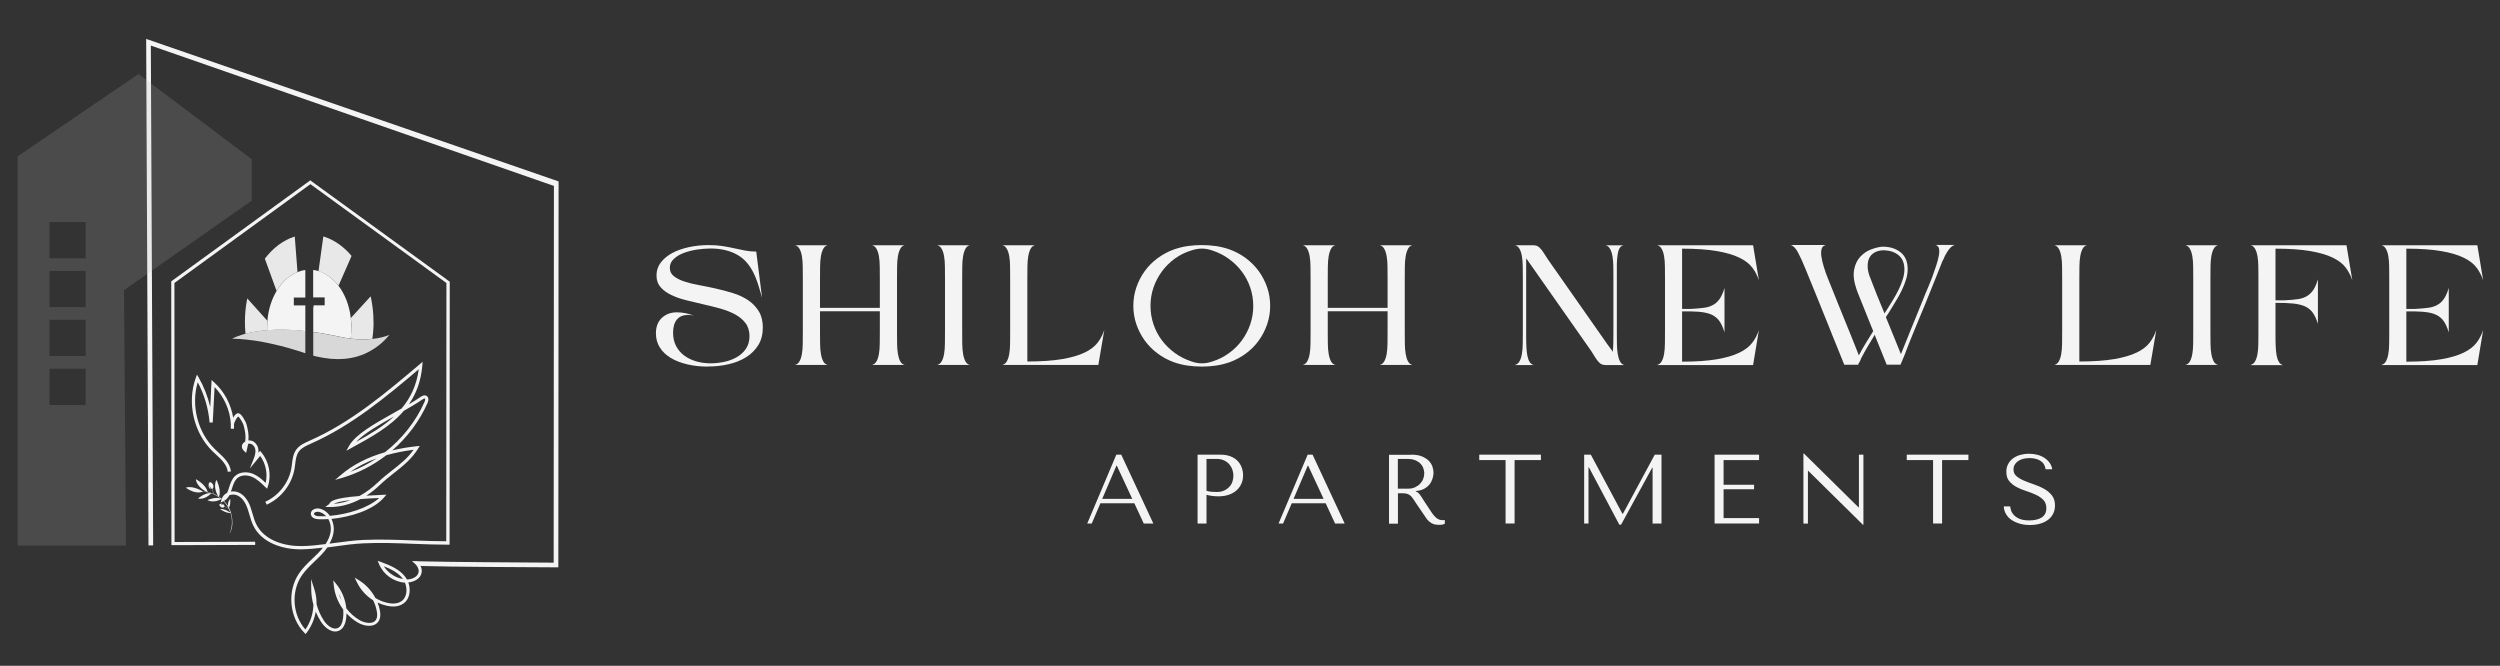 <?xml version="1.0" encoding="UTF-8"?>
<svg id="logos" xmlns="http://www.w3.org/2000/svg" viewBox="0 0 300 79.9">
  <rect x="0" y="0" width="300" height="79.9" fill="#333333" stroke="none"/>
  <defs>
    <style>
      .cls-1 {
        fill: #d8d8d8;
      }

      .cls-1, .cls-2, .cls-3, .cls-4 {
        stroke-width: 0px;
      }

      .cls-2 {
        fill: #f4f4f4;
      }

      .cls-3 {
        fill: #e8e8e8;
      }

      .cls-4 {
        fill: #bababa;
        opacity: .18;
      }
    </style>
  </defs>
  <g>
    <path class="cls-2" d="M84.92,43.99c-.88,0-1.69-.09-2.45-.27-.76-.18-1.42-.43-1.98-.77-.56-.34-1-.75-1.31-1.25-.31-.5-.47-1.06-.47-1.69,0-.81.24-1.43.72-1.87.48-.44,1.07-.66,1.77-.66s1.35.13,2.05.39c-.12-.03-.24-.05-.35-.06-.11-.01-.22-.02-.33-.02-.57,0-1.02.18-1.33.54-.31.36-.47.89-.47,1.59,0,.59.11,1.11.34,1.56.23.45.54.84.95,1.15.4.31.88.55,1.43.72.55.16,1.14.25,1.79.25.52,0,1.05-.06,1.6-.17s1.05-.3,1.5-.55c.45-.25.83-.59,1.12-1.01.29-.42.44-.93.44-1.53s-.16-1.15-.48-1.57c-.32-.42-.74-.77-1.26-1.05-.52-.28-1.12-.51-1.79-.7-.67-.18-1.35-.36-2.05-.51-.7-.16-1.38-.32-2.05-.49-.67-.17-1.27-.38-1.79-.64-.52-.25-.94-.56-1.26-.93s-.48-.83-.48-1.4.17-1.09.51-1.54c.34-.45.8-.83,1.37-1.14.57-.31,1.24-.54,1.99-.71.75-.16,1.55-.25,2.38-.25.63,0,1.19.04,1.69.12.5.08.97.17,1.42.27s.88.18,1.29.27c.42.08.86.12,1.32.12l.7,5.54c-.12-.41-.24-.82-.36-1.23-.12-.41-.26-.81-.42-1.21-.51-1.26-1.22-2.15-2.13-2.68-.92-.53-2-.79-3.26-.79-.53,0-1.09.05-1.66.13-.57.09-1.1.23-1.58.41-.48.18-.88.42-1.19.72-.31.29-.47.65-.47,1.06s.16.74.48,1c.32.25.74.47,1.26.64.52.17,1.12.32,1.79.44.67.12,1.35.26,2.05.42.7.16,1.38.34,2.05.55.67.21,1.27.5,1.79.85s.94.8,1.26,1.32c.32.53.48,1.17.48,1.94,0,.81-.18,1.51-.53,2.09-.36.59-.84,1.07-1.45,1.46-.61.38-1.31.67-2.1.85-.79.19-1.63.28-2.5.28Z"/>
    <path class="cls-2" d="M95.4,43.79c.23-.05.41-.2.54-.43.13-.23.23-.53.29-.89.06-.36.1-.78.1-1.26,0-.48.01-.98.01-1.52v-6.16c0-.53,0-1.04-.01-1.52,0-.48-.04-.9-.1-1.26-.06-.36-.16-.66-.29-.89s-.31-.38-.54-.43h3.92c-.23.05-.41.2-.53.43-.12.23-.22.53-.28.89-.06.36-.1.78-.1,1.26,0,.48-.01.99-.01,1.52v3.41h7.18v-3.41c0-.53,0-1.04-.01-1.52,0-.48-.04-.9-.1-1.26s-.16-.66-.29-.89-.31-.38-.54-.43h3.92c-.23.05-.41.2-.53.43s-.22.53-.28.89-.1.78-.1,1.26c0,.48-.01.99-.01,1.52v6.16c0,.53,0,1.04.01,1.52,0,.48.04.9.1,1.26s.15.66.28.89c.12.23.3.38.53.43h-3.92c.23-.05.41-.2.54-.43.13-.23.23-.53.29-.89s.1-.78.1-1.26c0-.48.01-.98.01-1.52v-2.34h-7.18v2.34c0,.53,0,1.04.01,1.52,0,.48.04.9.1,1.26.06.36.16.66.28.89.12.23.3.38.53.43h-3.92Z"/>
    <path class="cls-2" d="M112.46,43.79c.23-.05.41-.2.54-.43.13-.23.23-.53.29-.89.06-.36.1-.78.1-1.26,0-.48.01-.98.01-1.52v-6.16c0-.53,0-1.04-.01-1.52,0-.48-.04-.9-.1-1.26-.06-.36-.16-.66-.29-.89s-.31-.38-.54-.43h3.92c-.23.05-.41.2-.53.43-.12.23-.22.53-.28.89-.06.36-.1.78-.1,1.26,0,.48-.01.99-.01,1.52v6.16c0,.53,0,1.04.01,1.52,0,.48.04.9.1,1.26.06.36.16.66.28.89.12.23.3.38.53.43h-3.92Z"/>
    <path class="cls-2" d="M120.28,43.79c.23-.05.41-.2.54-.43.13-.23.23-.53.29-.89.06-.36.1-.78.1-1.26,0-.48.01-.98.01-1.52v-6.16c0-.53,0-1.04-.01-1.52,0-.48-.04-.9-.1-1.26-.06-.36-.16-.66-.29-.89s-.31-.38-.54-.43h3.92c-.23.05-.41.2-.53.43-.12.23-.22.53-.28.89-.06.36-.1.78-.1,1.26,0,.48-.01.99-.01,1.52v9.85c1.68,0,3.08-.1,4.19-.29,1.11-.19,2.01-.45,2.7-.79.69-.33,1.21-.74,1.56-1.2s.61-.97.79-1.52l-.72,4.21h-11.51Z"/>
    <path class="cls-2" d="M140.85,43.46c-.71-.26-1.36-.61-1.96-1.06-.59-.44-1.1-.96-1.53-1.55-.42-.59-.76-1.24-1-1.94-.24-.7-.36-1.44-.36-2.21s.12-1.5.36-2.21c.24-.7.57-1.35,1-1.94.42-.59.93-1.11,1.53-1.55.6-.44,1.25-.8,1.96-1.06.55-.19,1.1-.33,1.66-.41.56-.08,1.13-.12,1.7-.12s1.14.04,1.7.12c.56.08,1.11.22,1.66.41.71.26,1.36.61,1.96,1.06.59.45,1.1.96,1.53,1.55.42.59.76,1.24,1,1.94.24.7.36,1.44.36,2.21s-.12,1.5-.36,2.21c-.24.7-.57,1.35-1,1.94-.42.59-.93,1.11-1.53,1.55-.6.45-1.25.8-1.96,1.06-.55.19-1.1.33-1.66.41s-1.13.12-1.7.12-1.14-.04-1.7-.12-1.12-.22-1.66-.41ZM138.06,36.71c0,.77.12,1.5.36,2.21.24.7.57,1.34,1.01,1.92s.95,1.08,1.55,1.52c.6.44,1.27.77,1.99,1.01.42.15.84.23,1.25.23.22,0,.43-.02.65-.06.21-.04.41-.1.61-.16.72-.23,1.39-.56,1.99-1,.6-.43,1.12-.94,1.55-1.53.43-.59.77-1.23,1.01-1.94.24-.7.36-1.43.36-2.19s-.12-1.5-.36-2.21c-.24-.7-.57-1.34-1.01-1.92-.43-.58-.95-1.08-1.55-1.52-.6-.44-1.26-.77-1.99-1.01-.42-.15-.84-.23-1.25-.23-.22,0-.43.02-.65.06s-.41.1-.61.16c-.72.22-1.39.55-1.99.98-.6.44-1.12.95-1.55,1.54-.43.59-.77,1.23-1.01,1.93-.24.7-.36,1.43-.36,2.2Z"/>
    <path class="cls-2" d="M156.33,43.79c.23-.05.41-.2.54-.43.13-.23.23-.53.29-.89.06-.36.1-.78.1-1.26,0-.48.01-.98.01-1.52v-6.16c0-.53,0-1.04-.01-1.52,0-.48-.04-.9-.1-1.26-.06-.36-.16-.66-.29-.89s-.31-.38-.54-.43h3.92c-.23.05-.41.2-.53.43-.12.23-.22.53-.28.89-.06.36-.1.78-.1,1.26,0,.48-.01.99-.01,1.52v3.41h7.18v-3.41c0-.53,0-1.04-.01-1.52,0-.48-.04-.9-.1-1.26s-.16-.66-.29-.89-.31-.38-.54-.43h3.92c-.23.05-.41.2-.53.43s-.22.53-.28.89-.1.78-.1,1.26c0,.48-.01.99-.01,1.52v6.16c0,.53,0,1.04.01,1.52,0,.48.04.9.1,1.26s.15.66.28.89c.12.23.3.38.53.43h-3.92c.23-.05.41-.2.54-.43.13-.23.23-.53.29-.89s.1-.78.1-1.26c0-.48.01-.98.01-1.52v-2.34h-7.18v2.34c0,.53,0,1.04.01,1.52,0,.48.04.9.1,1.26.06.36.16.66.28.89.12.23.3.38.53.43h-3.92Z"/>
    <path class="cls-2" d="M181.8,43.79c.23-.05.41-.2.54-.43.13-.23.23-.53.29-.89.06-.36.1-.78.1-1.26,0-.48.01-.98.01-1.52v-6.16c0-.53,0-1.04-.01-1.52,0-.48-.04-.9-.1-1.26-.06-.36-.16-.66-.29-.89s-.31-.38-.54-.43h2.15c.16,0,.31.02.44.06.13.04.25.12.36.23.19.19.37.41.52.66.16.25.31.49.46.72l7.16,10.22c.07.11.17.25.3.41.13.16.24.33.34.49.04-.36.07-.75.07-1.17,0-.42.01-.88.01-1.35v-6.16c0-.53,0-1.04-.01-1.52,0-.48-.04-.9-.1-1.26s-.16-.66-.29-.89-.31-.38-.54-.43h2.16c-.32.07-.52.3-.63.7-.1.4-.16.9-.18,1.52v8.05c0,.53,0,1.04.01,1.52,0,.48.04.9.1,1.26s.15.66.28.89c.12.23.3.38.53.43h-2.28c-.14-.01-.27-.04-.39-.07s-.24-.11-.35-.22c-.19-.19-.36-.41-.51-.66-.15-.25-.3-.49-.45-.72l-7.18-10.24c-.07-.11-.17-.25-.29-.41-.12-.16-.23-.33-.33-.49,0,.05,0,.1-.01.14,0,.04-.01.08-.01.12v8.83c0,.49,0,.95.02,1.39s.05.81.11,1.14c.06.33.15.59.28.8.12.21.29.34.51.39h-2.28Z"/>
    <path class="cls-2" d="M198.86,43.79c.23-.05.41-.2.54-.43.13-.23.23-.53.29-.89.06-.36.1-.78.1-1.26,0-.48.01-.98.01-1.52v-6.16c0-.53,0-1.04-.01-1.52,0-.48-.04-.9-.1-1.26-.06-.36-.16-.66-.29-.89s-.31-.38-.54-.43h11.51l.7,4.21c-.18-.55-.44-1.05-.79-1.52s-.87-.87-1.56-1.2c-.69-.34-1.59-.6-2.69-.79-1.1-.19-2.49-.29-4.18-.29v7.23h1.05c.64-.03,1.18-.08,1.62-.14s.81-.19,1.12-.38c.31-.18.56-.44.77-.76s.38-.74.53-1.24v5.34c-.15-.51-.33-.92-.53-1.24s-.46-.57-.77-.76-.68-.31-1.12-.39-.98-.12-1.62-.13h-1.05v6.03c1.68,0,3.08-.1,4.18-.29,1.1-.19,2-.45,2.69-.79.69-.33,1.21-.74,1.56-1.2s.61-.97.79-1.52l-.7,4.21h-11.51Z"/>
    <path class="cls-2" d="M219.06,29.42c-.23.05-.39.2-.46.43s-.09.53-.04.89c.05.36.14.78.29,1.26.14.48.32.99.54,1.52.15.36.33.79.52,1.29.2.51.41,1.05.65,1.62.23.57.47,1.16.71,1.75.24.6.47,1.17.7,1.72.23.55.43,1.07.62,1.55.19.48.35.88.47,1.19.27-.51.55-1,.84-1.47s.58-.95.88-1.43c-.03-.1-.06-.19-.1-.28-.04-.09-.08-.18-.12-.28l-1.66-4.13s0-.02-.01-.03-.01-.02-.01-.05l-.06-.12s0-.07-.02-.08c-.33-.94-.43-1.74-.31-2.39s.37-1.17.74-1.57.8-.69,1.3-.88c.5-.19.96-.3,1.38-.33.86,0,1.58.22,2.15.67.57.45.86,1.13.86,2.04,0,.41-.07.83-.21,1.27-.14.44-.31.87-.52,1.3s-.44.85-.69,1.25c-.25.4-.47.78-.68,1.12-.08.14-.16.27-.25.4-.08.13-.17.26-.27.4.36.88.69,1.71,1.02,2.5.32.79.58,1.44.79,1.95.16-.4.35-.86.56-1.39s.43-1.08.67-1.66c.23-.58.47-1.17.72-1.77.25-.6.48-1.18.7-1.72.22-.55.42-1.05.62-1.5.19-.45.34-.82.45-1.11.19-.52.36-1.01.51-1.47s.26-.86.32-1.21.07-.64.01-.86c-.06-.23-.2-.37-.43-.42h2.36c-.23.05-.44.2-.64.43s-.38.53-.57.88c-.06.11-.11.23-.15.35-.05.12-.11.24-.18.35-.18.47-.39,1-.63,1.6-.25.6-.5,1.23-.76,1.88-.26.65-.52,1.29-.78,1.93-.26.64-.5,1.22-.73,1.75s-.42,1-.57,1.39c-.16.39-.26.65-.32.79l-.25.62-.47,1.23-.49,1.17h-1.66l-1.11-2.75c-.03-.07-.07-.17-.13-.32-.06-.14-.13-.32-.19-.52-.29.47-.57.93-.84,1.39s-.53.93-.78,1.41c-.03.05-.07.14-.11.27-.05.12-.11.23-.17.31-.03.03-.05.06-.05.1,0,.04-.02.08-.05.12h-1.66l-1.11-2.75c-.06-.12-.15-.36-.29-.71-.14-.35-.31-.77-.5-1.26-.2-.49-.42-1.04-.66-1.63-.24-.6-.48-1.2-.73-1.81-.25-.61-.49-1.2-.73-1.79-.24-.58-.46-1.11-.65-1.59-.32-.78-.61-1.42-.88-1.93s-.57-.81-.88-.9h4.19ZM226.04,30.03c-.45.01-.82.11-1.11.28s-.5.4-.63.68-.19.61-.18.97c0,.37.08.75.22,1.15.29.75.58,1.51.88,2.26s.61,1.5.92,2.24l.33-.51c.21-.33.43-.69.67-1.08s.46-.79.67-1.21c.21-.42.38-.84.51-1.26.14-.42.21-.83.21-1.21,0-.74-.22-1.3-.65-1.67-.43-.38-.99-.59-1.67-.63h-.16Z"/>
    <path class="cls-2" d="M246.52,43.79c.23-.05.41-.2.54-.43.13-.23.23-.53.29-.89.06-.36.1-.78.1-1.26,0-.48.01-.98.01-1.52v-6.16c0-.53,0-1.04-.01-1.52,0-.48-.04-.9-.1-1.26-.06-.36-.16-.66-.29-.89s-.31-.38-.54-.43h3.92c-.23.05-.41.2-.53.43-.12.23-.22.53-.28.89-.06.36-.1.78-.1,1.26,0,.48-.01.99-.01,1.52v9.85c1.68,0,3.08-.1,4.19-.29,1.11-.19,2.01-.45,2.7-.79.69-.33,1.21-.74,1.56-1.2s.61-.97.79-1.52l-.72,4.21h-11.51Z"/>
    <path class="cls-2" d="M262.25,43.79c.23-.05.41-.2.54-.43.13-.23.23-.53.29-.89.06-.36.1-.78.1-1.26,0-.48.01-.98.01-1.52v-6.16c0-.53,0-1.04-.01-1.52,0-.48-.04-.9-.1-1.26-.06-.36-.16-.66-.29-.89s-.31-.38-.54-.43h3.92c-.23.05-.41.2-.53.43-.12.23-.22.53-.28.89-.06.36-.1.78-.1,1.26,0,.48-.01.99-.01,1.52v6.16c0,.53,0,1.04.01,1.52,0,.48.04.9.1,1.26.06.36.16.66.28.89.12.23.3.38.53.43h-3.92Z"/>
    <path class="cls-2" d="M270.07,43.79c.23-.05.41-.2.54-.43.13-.23.23-.53.29-.89.06-.36.1-.78.1-1.26,0-.48.01-.98.01-1.52v-6.16c0-.53,0-1.04-.01-1.52,0-.48-.04-.9-.1-1.26-.06-.36-.16-.66-.29-.89s-.31-.38-.54-.43h11.51l.7,4.21c-.18-.55-.44-1.05-.79-1.52s-.87-.87-1.56-1.2c-.69-.34-1.59-.6-2.69-.79-1.1-.19-2.49-.29-4.18-.29v6.2h1.05c.64-.03,1.18-.08,1.62-.14s.81-.19,1.12-.38c.31-.19.56-.44.77-.76.21-.32.38-.74.53-1.24v5.34c-.18-.57-.39-1.03-.63-1.35-.24-.33-.55-.58-.93-.75-.38-.17-.86-.28-1.43-.34-.57-.06-1.27-.08-2.1-.08v3.76c0,.49,0,.95.02,1.39s.05.81.11,1.14c.06.33.15.59.28.8.12.21.29.34.51.39h-3.92Z"/>
    <path class="cls-2" d="M285.77,43.79c.23-.05.41-.2.54-.43.13-.23.23-.53.29-.89.06-.36.1-.78.1-1.26,0-.48.01-.98.01-1.52v-6.16c0-.53,0-1.04-.01-1.52,0-.48-.04-.9-.1-1.26-.06-.36-.16-.66-.29-.89s-.31-.38-.54-.43h11.51l.7,4.21c-.18-.55-.44-1.05-.79-1.52s-.87-.87-1.56-1.2c-.69-.34-1.59-.6-2.69-.79-1.1-.19-2.49-.29-4.18-.29v7.23h1.05c.64-.03,1.18-.08,1.62-.14s.81-.19,1.12-.38c.31-.18.56-.44.77-.76s.38-.74.53-1.24v5.34c-.15-.51-.33-.92-.53-1.24s-.46-.57-.77-.76-.68-.31-1.12-.39-.98-.12-1.62-.13h-1.05v6.03c1.68,0,3.08-.1,4.18-.29,1.1-.19,2-.45,2.69-.79.69-.33,1.21-.74,1.56-1.2s.61-.97.79-1.52l-.7,4.21h-11.51Z"/>
    <path class="cls-2" d="M132.05,60.39l-1.04,2.43h-.54l3.49-8.26h.59l3.85,8.26h-1.15l-1.13-2.43h-4.07ZM134.02,55.88h-.05l-1.7,3.98h3.6l-1.85-3.98Z"/>
    <path class="cls-2" d="M144.78,62.82h-1.07v-8.26h2.76c.46,0,.85.07,1.19.2.34.13.62.31.84.54.22.22.39.49.5.79.11.3.17.62.17.95s-.06.67-.19.97c-.13.3-.31.57-.56.8-.25.23-.56.42-.93.55-.37.13-.8.2-1.27.2-.28,0-.54-.02-.78-.05s-.46-.08-.66-.14v3.45ZM144.78,58.89c.17.06.35.1.55.12.2.02.43.03.67.03.35,0,.66-.06.91-.18.25-.12.46-.27.63-.46.17-.19.29-.4.36-.63s.11-.46.11-.69-.04-.47-.12-.71-.21-.46-.37-.65-.37-.35-.63-.47c-.25-.12-.54-.18-.87-.18h-1.24v3.81Z"/>
    <path class="cls-2" d="M155.01,60.39l-1.04,2.43h-.54l3.49-8.26h.59l3.85,8.26h-1.15l-1.13-2.43h-4.07ZM156.98,55.88h-.05l-1.7,3.98h3.6l-1.85-3.98Z"/>
    <path class="cls-2" d="M169.35,54.56c.53,0,.96.07,1.31.22.35.15.62.33.82.54s.34.45.42.7.12.48.12.7c0,.24-.04.48-.12.73s-.2.48-.37.69c-.17.21-.39.39-.66.53-.27.14-.59.22-.97.25v.05l.12.06c.1.05.18.11.24.18.07.07.15.18.26.34.11.16.25.38.43.67s.43.67.76,1.15c.11.17.21.31.32.44s.21.24.32.33.23.16.35.21.27.07.44.07c.04,0,.08,0,.12,0s.08,0,.12-.02v.44c-.11.06-.22.1-.33.12-.11.02-.25.02-.42.02-.24,0-.44-.03-.61-.09-.17-.06-.32-.15-.45-.25-.13-.11-.26-.23-.37-.38-.11-.15-.23-.32-.34-.5l-.94-1.38c-.14-.22-.27-.41-.37-.56-.1-.15-.21-.27-.33-.37-.12-.09-.25-.16-.4-.2-.15-.04-.33-.06-.55-.06h-.52v3.65h-1.07v-8.26h2.68ZM167.75,58.64h1.22c.32,0,.59-.05.84-.17.24-.11.44-.25.61-.43.17-.18.29-.37.37-.59.08-.22.12-.43.12-.64,0-.25-.05-.48-.14-.7-.09-.21-.22-.39-.4-.55s-.38-.27-.62-.36c-.24-.09-.51-.13-.81-.13h-1.2v3.57Z"/>
    <path class="cls-2" d="M180.67,62.82v-7.61h-3.16v-.65h7.4v.65h-3.16v7.61h-1.07Z"/>
    <path class="cls-2" d="M194.7,61.65h.05l3.82-7.09h.81v8.26h-1.07v-6.69h-.05l-3.73,6.83h-.21l-3.65-6.88h-.05v6.74h-.52v-8.26h.8l3.79,7.09Z"/>
    <path class="cls-2" d="M211.09,54.56v.65h-4.26v2.96h3.66v.54h-3.66v3.46h4.26v.65h-5.34v-8.26h5.34Z"/>
    <path class="cls-2" d="M223.61,54.56v8.41h-.06l-6.55-6.46h-.05v6.32h-.54v-8.41h.06l6.55,6.46h.05v-6.32h.54Z"/>
    <path class="cls-2" d="M231.97,62.82v-7.61h-3.16v-.65h7.4v.65h-3.16v7.61h-1.07Z"/>
    <path class="cls-2" d="M241.22,60.73c0,.13.04.3.1.49.05.19.16.38.32.56.16.18.39.34.68.47s.7.2,1.19.2c.62,0,1.12-.12,1.49-.35.37-.24.56-.61.56-1.12,0-.41-.12-.74-.35-.98-.24-.24-.53-.45-.89-.62s-.75-.32-1.16-.45c-.42-.13-.8-.3-1.16-.48-.36-.19-.66-.43-.89-.71-.24-.28-.35-.66-.35-1.12,0-.35.07-.67.22-.94.15-.27.34-.5.59-.68.25-.18.54-.32.86-.41.33-.09.67-.14,1.03-.14s.68.04,1,.12c.32.08.6.2.86.37.25.16.46.36.63.59.17.23.27.49.32.78h-.8c-.06-.46-.27-.8-.63-1.02-.36-.22-.79-.32-1.31-.32-.31,0-.58.04-.82.11-.24.07-.44.17-.6.3-.16.12-.28.27-.37.43s-.12.34-.12.53c0,.34.12.61.37.81.24.2.55.39.92.54s.77.31,1.2.45c.43.14.83.32,1.2.53s.67.47.92.78c.24.31.37.71.37,1.2,0,.35-.07.68-.21.97s-.34.54-.6.74-.57.36-.94.47c-.37.11-.78.17-1.24.17s-.86-.05-1.24-.16c-.38-.11-.71-.26-.99-.45-.28-.19-.5-.43-.66-.7-.16-.27-.25-.58-.27-.92h.8Z"/>
  </g>
  <g>
    <path class="cls-2" d="M27.44,60.95l-.08-.18c-.02-.22-.01-.64.26-.89,0,0,.1.71-.18,1.07Z"/>
    <path class="cls-2" d="M25.64,59.26l-.04-.04c-.04-.21-.13-.49-.15-.54-.12-.06-.17-.08-.29-.4-.06.13.08.37.18.4-.06,0-.14-.03-.2-.09-.1-.1-.13-.26-.1-.48.02-.19.1-.24.17-.24.12-.02.28.12.36.3.01.03.02.06.03.09.04.16,0,.31-.12.41.02.05.12.37.16.58Z"/>
    <path class="cls-2" d="M26.27,59.64l-.14-.17c-.14-.26-.55-1.13-.16-1.89,0,0,.64,1.21.3,2.06Z"/>
    <path class="cls-2" d="M27.53,64.08c.25-.56.36-1.19.28-1.84-.03-.23-.07-.46-.14-.67-.56.02-1.27-.48-1.27-.48.61-.07,1.22.42,1.22.42l.03.03c-.05-.16-.12-.32-.19-.47-.12-.09-.5-.26-.54-.27-.02.03-.09.11-.2.12-.1,0-.21-.05-.32-.18-.09-.11-.08-.18-.05-.22.05-.08.2-.1.34-.05-.08,0-.16.04-.15.13.07-.07.15-.06.25-.08.1.06.15.15.15.26.04.02.36.15.51.25-.17-.34-.39-.65-.66-.92,0,0,0,0,0,0-.07-.08-.15-.15-.23-.22l-.08.04s-.88.49-1.58.08c0,0,.93-.43,1.59-.18-.34-.27-.72-.49-1.14-.63l-.09.08s-.69.72-1.49.54c0,0,.82-.74,1.55-.63-.32-.11-.66-.17-1.01-.18-.27.1-.54.1-.8.06h0c-.6-.1-1.08-.46-1.08-.46l-.13-.09c.86-.29,2.01.43,2.07.47.17,0,.33.02.49.05l-.07-.03s-1.15-.49-1.29-1.51c0,0,1.23.64,1.42,1.55.35.06.69.18,1,.34l.19.11c.23.14.45.3.64.48l.04.04c.16.15.31.32.44.5l.18.27c.42.69.78,2.32.1,3.31Z"/>
    <path class="cls-2" d="M42.73,53.03c.98-1.04,2.78-2.06,4.56-3.06-1.32,1.22-2.93,2.16-4.56,3.06ZM42.02,56.63c.94-.66,1.99-1.2,3.18-1.63-.99.66-2.06,1.21-3.18,1.63ZM40.05,60.46c.24-.13.77-.3,2.02-.45-.67.25-1.35.4-2.02.45ZM38.26,61.95c-.27-.01-.57-.1-.58-.28,0-.03,0-.08.06-.14.08-.08.24-.12.38-.12.04,0,.08,0,.12.01.36.07.65.26.89.52-.3.01-.6.02-.88,0ZM40.63,71.18c.15.29.27.59.36.9-.15-.29-.27-.59-.36-.9ZM37.25,21.63l-16.7,12.13.02,31.66,10.05-.03v-.38l-9.67.03-.02-31.08,16.32-11.86,16.32,11.86-.02,30.99c-1.31,0-2.64-.05-3.93-.1-1.97-.07-4.01-.15-6.03-.06-1.16.06-2.33.22-3.47.37-.19.03-.39.05-.59.08.29-.5.46-.98.51-1.47.06-.49-.04-1.03-.26-1.5,2.21-.22,4.97-1.02,6.31-2.58l.28-.33-.43.02c-.74.03-1.4.06-1.97.1.56-.36,1.11-.8,1.63-1.3.54-.52,1.12-.97,1.67-1.41,1.09-.86,2.12-1.67,2.9-2.93l.2-.33-.39.04c-1.04.11-2.01.28-2.91.5,1.8-1.56,3.26-3.5,4.23-5.68.18-.4.13-.73-.13-.87-.28-.15-.57.05-.68.12-.44.3-.92.6-1.42.89.86-1.24,1.45-2.75,1.61-4.64l.04-.46-.35.3c-4.06,3.43-8.25,6.99-13.21,9.17l-.06.03c-.57.25-1.15.51-1.53,1.02-.38.5-.46,1.13-.53,1.73-.02.17-.04.34-.07.5-.29,1.74-1.52,3.32-3.13,4.05l.16.35c1.74-.78,3.03-2.44,3.35-4.33.03-.17.05-.35.07-.52.07-.58.14-1.13.46-1.55.32-.43.86-.67,1.38-.9l.06-.03c4.85-2.14,8.97-5.57,12.93-8.92-.26,1.96-1.01,3.47-2.06,4.71-.31.17-.62.35-.92.52-2.37,1.33-4.61,2.59-5.39,3.98l-.32.57.67-.37c2.27-1.24,4.59-2.5,6.23-4.42.79-.45,1.57-.91,2.24-1.37.18-.12.25-.12.28-.11.06.03.05.21-.03.39-1.05,2.38-2.72,4.47-4.76,6.06-2.11.61-3.87,1.51-5.3,2.74l-.68.58.86-.25c1.92-.57,3.72-1.5,5.3-2.72,1-.28,2.09-.5,3.26-.65-.71,1.02-1.63,1.74-2.59,2.49-.56.44-1.14.9-1.7,1.43-.7.67-1.45,1.22-2.21,1.63-3.21.26-3.45.65-3.61.93-.02.03-.03.05-.04.05l-.44.34h.56s.06,0,.06,0c1.19,0,2.42-.33,3.59-.95.62-.05,1.37-.1,2.25-.13-1.32,1.2-3.77,1.96-5.91,2.14-.3-.43-.73-.76-1.27-.87-.3-.06-.63.02-.83.2-.13.12-.2.28-.19.45.03.44.51.62.95.63.35.01.73,0,1.15-.02.24.43.34.95.29,1.42-.06.52-.26,1.04-.62,1.58-.95.12-1.91.23-2.85.24-2.01.03-4.51-.64-5.48-2.65-.19-.38-.3-.79-.43-1.22-.08-.27-.16-.55-.25-.81-.32-.88-.81-1.49-1.42-1.75-.28-.12-.61-.16-.93-.11.05-.12.08-.25.13-.38.14-.44.29-.89.59-1.19.47-.46,1.23-.43,1.78-.21.63.26,1.15.77,1.62,1.23l.22.21.1-.29c.45-1.37.14-2.98-.79-4.08l-.15-.18-.2.24c.02-.17.01-.34-.02-.51-.1-.5-.53-1-1.09-.98-.03,0-.06,0-.09,0,.06-.71-.04-1.25-.24-1.97-.07-.25-.54-1.15-.88-1.27-.23-.08-.47.09-.71.5-.26-1.61-1.07-3.14-2.29-4.24l-.3-.27-.16,3.24c-.29-1.24-.76-2.44-1.39-3.54l-.2-.35-.14.38c-1.09,2.98-.27,6.6,2,8.82.13.13.27.26.41.38.66.61,1.34,1.25,1.42,2.08l.38-.03c-.09-.98-.83-1.66-1.54-2.32-.14-.13-.27-.25-.4-.38-2.06-2.01-2.87-5.25-2.04-8.01.79,1.49,1.28,3.15,1.42,4.83h.38s.22-4.25.22-4.25c1.15,1.18,1.86,2.78,1.95,4.43-.02.2,0,.4,0,.57h.38c0-.19,0-.37,0-.55.01-.07.03-.14.05-.2.2-.45.38-.68.46-.71.16.09.56.76.63,1,.2.75.3,1.27.21,2-.16.09-.3.22-.37.39-.05.14-.1.42.23.74l.24.23.08-.32c.07-.28.13-.54.17-.77.05-.01.1-.02.15-.02.35-.01.64.34.7.67.08.4-.06.82-.2,1.18l-.45,1.13,1.24-1.51c.67.91.92,2.14.66,3.24-.43-.42-.92-.84-1.51-1.09-.66-.27-1.6-.29-2.19.29-.37.36-.53.86-.69,1.34-.07.23-.14.45-.24.65-.33.17-.56.43-.65.76l-.12.41.38-.19c.31-.16.51-.4.66-.69.31-.12.67-.11.96.02.65.29,1.02.99,1.21,1.54.09.26.17.53.25.79.12.43.25.87.45,1.28,1.02,2.12,3.57,2.86,5.67,2.86h.15c.85-.02,1.7-.1,2.54-.2-.17.22-.37.44-.6.68-.22.22-.45.44-.67.65-.56.53-1.14,1.09-1.59,1.75-1.46,2.14-1.18,5.28.63,7.13l.15.16.13-.17c.56-.73.93-1.6,1.09-2.51.17.41.38.81.62,1.19.52.82,1.46,1.49,2.27,1.03.4-.23.65-.69.75-1.37.03-.22.05-.44.05-.66.39.43.85.81,1.36,1.11.84.49,2,.6,2.49-.16.28-.43.22-.97.15-1.33-.06-.31-.15-.62-.27-.91.34.16.69.28,1.06.37.56.13,1.37.2,2-.23.41-.27.67-.7.76-1.24.07-.43.02-.9-.13-1.32.74-.07,1.49-.47,1.6-1.2.04-.26,0-.52-.13-.77-.09-.18-.23-.37-.4-.55-.24,0-.46,0-.58,0,.04.03.08.06.12.1.37.32.69.73.62,1.18-.08.55-.75.87-1.4.89-.06-.11-.13-.22-.2-.32-.69-.9-1.76-1.36-2.9-1.78l-.41-.15.17.41c.52,1.25,1.76,2.13,3.1,2.22.17.4.23.84.16,1.26-.05.3-.2.71-.6.98-.52.35-1.22.29-1.7.17-.5-.11-.97-.31-1.4-.57-.45-.85-1.12-1.59-1.93-2.1l-.56-.35.29.6c.43.87,1.1,1.61,1.92,2.12.21.41.36.84.44,1.29.09.47.06.81-.09,1.05-.41.63-1.43.36-1.98.04-.61-.36-1.15-.84-1.58-1.41-.11-1.04-.51-2.05-1.16-2.86l-.41-.51.07.65c.11,1.04.51,2.03,1.13,2.87.03.37.02.73-.03,1.09-.08.56-.27.93-.56,1.09-.64.36-1.41-.34-1.76-.9-.38-.59-.66-1.23-.85-1.91.01-.61-.08-1.23-.27-1.82l-.39-1.22.02,1.28c.01.62.1,1.23.26,1.82-.03,1.05-.36,2.09-.96,2.96-1.55-1.75-1.75-4.55-.43-6.49.43-.62.99-1.16,1.54-1.69.23-.21.46-.43.68-.66.34-.35.62-.68.85-1.01.3-.04.61-.08.91-.12,1.12-.16,2.29-.32,3.43-.37,2-.1,4.03-.02,6,.06,1.35.05,2.75.1,4.13.1h.19l.02-31.56-16.7-12.13ZM46.06,67.95c.9.36,1.73.78,2.26,1.48.01.02.03.03.04.05-.93-.15-1.8-.73-2.3-1.53Z"/>
    <path class="cls-3" d="M35.69,32.65c-1,.4-1.87,1.2-2.5,2.27l-1.41-3.88c.98-1.29,2.21-2.22,3.59-2.66l.33,4.27Z"/>
    <path class="cls-3" d="M42.19,30.71l-1.57,3.58c-.66-.86-1.48-1.47-2.4-1.75l.58-4.17c1.28.39,2.44,1.21,3.39,2.34Z"/>
    <path class="cls-2" d="M42.18,39.27c0,.47-.04.92-.1,1.36-.43-.05-.89-.13-1.36-.23-.19-.04-.37-.08-.56-.12-.7-.14-1.37-.26-2.01-.36-.19-.03-.37-.06-.56-.08v-2.82l.05-.38h1.32v-.95h-1.38v-3.3c.21.03.42.07.62.13.92.28,1.74.9,2.4,1.75.78,1.01,1.32,2.36,1.49,3.87h0c.04.36.07.73.07,1.11Z"/>
    <path class="cls-1" d="M36.64,39.73v2.66s0,0,0,0c-.07-.02-.14-.05-.2-.07-.21-.07-.42-.14-.63-.2-.21-.07-.42-.13-.62-.19-1.05-.32-2.03-.56-2.93-.75-.98-.21-1.88-.34-2.69-.43h0c-.62-.07-1.2-.1-1.73-.11.43-.21.97-.42,1.64-.6.71-.19,1.57-.34,2.59-.43.32-.03.65-.04,1-.05.56-.02,1.17-.01,1.82.02.43.02.88.05,1.35.1.13.01.27.03.41.04Z"/>
    <path class="cls-3" d="M32.05,39.27c0,.12,0,.24,0,.36-1.02.08-1.88.24-2.59.43-.05-.47-.07-.94-.07-1.43,0-.98.1-1.92.28-2.82l2.41,2.68c-.02.26-.03.52-.03.78Z"/>
    <path class="cls-2" d="M36.64,35.7h-1.38v.95h1.38v3.08c-.14-.02-.27-.03-.41-.04-.47-.04-.92-.08-1.35-.1-.65-.03-1.26-.04-1.82-.02-.35.01-.69.03-1,.05,0-.12,0-.24,0-.36,0-.26.01-.53.03-.78.11-1.34.5-2.56,1.1-3.56.64-1.07,1.51-1.88,2.5-2.27.31-.12.62-.21.95-.25v3.3Z"/>
    <path class="cls-1" d="M46.75,40.17c-.64.77-1.42,1.46-2.37,1.98h0c-.87.48-1.87.81-3.04.91h0c-1.02.09-2.17,0-3.45-.3-.1-.02-.2-.05-.3-.08v-2.83c.18.02.37.05.56.08.64.1,1.31.22,2.01.36.18.04.37.08.56.12.47.1.93.18,1.36.23.95.12,1.82.12,2.61.03.76-.08,1.45-.25,2.07-.49Z"/>
    <path class="cls-3" d="M44.83,38.62c0,.7-.05,1.38-.15,2.04-.79.09-1.65.09-2.61-.03.06-.44.1-.9.1-1.36,0-.38-.02-.75-.07-1.11h0s2.38-2.6,2.38-2.6c.22.97.34,2,.34,3.06Z"/>
    <path class="cls-2" d="M67.03,21.77l-.03,46.31h-.28c-2.04,0-13.62-.07-15.61-.15-.21,0-.43-.02-.64-.02h-.01l-.86-.46-.18-.1s.04,0,.06,0c.12,0,.34,0,.58,0,.43,0,.93.01,1.07.02,1.9.07,13.38.14,15.31.15l.03-45.21L18.1,5.47l.28,59.98h-.56s-.28-60.78-.28-60.78l49.49,17.1Z"/>
    <path class="cls-4" d="M30.21,19.11l-13.59-10.23L2.12,18.76v46.71h13l-.24-30.65,15.34-10.75v-4.95ZM10.28,48.59h-4.34v-4.34h4.34v4.34ZM10.28,42.72h-4.34v-4.34h4.34v4.34ZM10.28,36.85h-4.34v-4.34h4.34v4.34ZM10.28,30.99h-4.34v-4.34h4.34v4.34Z"/>
  </g>
</svg>